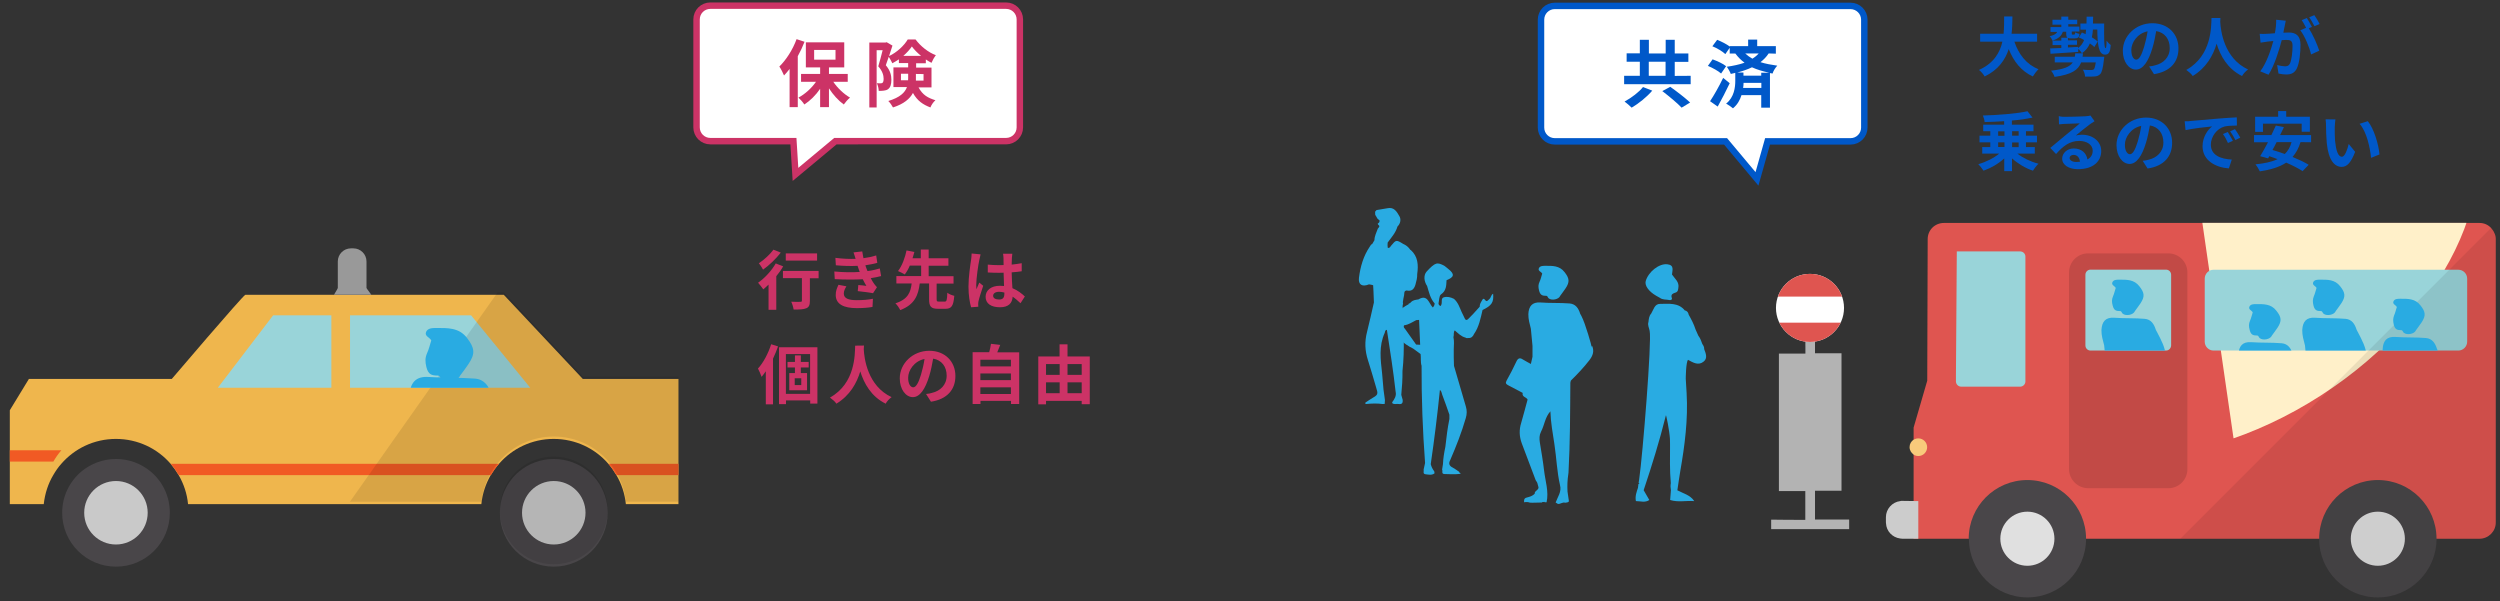 <?xml version="1.0" encoding="utf-8"?>
<!-- Generator: Adobe Illustrator 26.3.1, SVG Export Plug-In . SVG Version: 6.00 Build 0)  -->
<svg version="1.1" id="_イヤー_1" xmlns="http://www.w3.org/2000/svg" xmlns:xlink="http://www.w3.org/1999/xlink" x="0px"
	 y="0px" viewBox="0 0 2292 551" style="enable-background:new 0 0 2292 551;" xml:space="preserve">
<rect x="0" y="0" width="2292" height="551" fill="#333333" stroke="none"/>
<style type="text/css">
	.st0{fill:#0058C9;}
	.st1{fill:#CC3366;}
	.st2{fill:#EFB64D;}
	.st3{fill:#494649;}
	.st4{fill:#C9C9C9;}
	.st5{fill:#99D4D9;}
	.st6{fill:#F15A24;}
	.st7{opacity:0.1;}
	.st8{fill:#040000;}
	.st9{fill:#999999;}
	.st10{clip-path:url(#SVGID_00000021115289282042479210000005733608468183746718_);fill:#29ABE2;}
	.st11{clip-path:url(#SVGID_00000160901825672228903840000012994820656961753490_);fill:#29ABE2;}
	.st12{fill:#FFFFFF;stroke:#0058C9;stroke-width:5.908;stroke-miterlimit:10;}
	.st13{fill:#FFFFFF;stroke:#CC3366;stroke-width:5.908;stroke-miterlimit:10;}
	.st14{fill:#B3B3B3;}
	.st15{clip-path:url(#SVGID_00000064319686503354942940000010419849517072237740_);fill:#FFFFFF;}
	.st16{clip-path:url(#SVGID_00000064346822370483256990000018265193701125486748_);fill:#DF5550;}
	.st17{clip-path:url(#SVGID_00000175280794874992681070000009903746760658595243_);fill:#DF5550;}
	.st18{fill:#29ABE2;}
	.st19{clip-path:url(#SVGID_00000160154414307451096740000008512062078928464563_);}
	.st20{fill:#DF5550;}
	.st21{fill:#E0E0E0;}
	.st22{fill:#CCCCCC;}
	.st23{fill:#F8CA7B;}
	.st24{clip-path:url(#SVGID_00000134239642019767633350000006805108062461633954_);}
	.st25{clip-path:url(#SVGID_00000091705261712146878330000005586919783533987001_);fill:#FFF0C9;}
	.st26{clip-path:url(#SVGID_00000009574019014808049980000002995654784503139988_);fill:#99D4D9;}
	
		.st27{opacity:0.13;clip-path:url(#SVGID_00000134230799505315025760000015727359957636354196_);fill:#040000;enable-background:new    ;}
	.st28{clip-path:url(#SVGID_00000078737431477678766340000014853187636393969321_);fill:#99D4D9;}
	.st29{clip-path:url(#SVGID_00000168074601646149348510000009861099838287189906_);fill:#99D4D9;}
	
		.st30{opacity:8.000000e-02;clip-path:url(#SVGID_00000063604557721740796820000001233557990908513207_);fill:#050101;enable-background:new    ;}
	.st31{clip-path:url(#SVGID_00000042734856734855053180000015462344378542224522_);}
	.st32{clip-path:url(#SVGID_00000008120136361904721340000009827853342975781517_);fill:#29ABE2;}
	.st33{clip-path:url(#SVGID_00000115475943343799825310000010461028839322855097_);fill:#29ABE2;}
	.st34{clip-path:url(#SVGID_00000139276547826817091030000012380115015525832861_);fill:#29ABE2;}
	.st35{clip-path:url(#SVGID_00000006669920488141191330000010162705104561113780_);fill:#29ABE2;}
	.st36{clip-path:url(#SVGID_00000126299580381066718830000013795531999415420586_);fill:#29ABE2;}
	.st37{clip-path:url(#SVGID_00000052082723416018432580000000576135574473924489_);fill:#29ABE2;}
	.st38{clip-path:url(#SVGID_00000129907834356815390580000016497795278475244987_);}
	.st39{clip-path:url(#SVGID_00000013871933938640459670000011586215109115408809_);fill:#29ABE2;}
	.st40{clip-path:url(#SVGID_00000077290996889915782830000012443870186224758934_);fill:#29ABE2;}
</style>
<g>
	<path class="st0" d="M1846.8,38.2c3.9,11.6,11,20.8,22.1,25.3c-1.7,1.5-4,4.6-5.2,6.6c-10.7-5-17.5-13.6-22.1-25.1
		c-3.2,9.9-9.6,19.1-22.1,25.1c-1.1-2-3.2-4.5-5.2-6c13.5-6,19.2-15.8,21.5-25.9h-20.4v-7.3h21.5c0.5-5.6,0.5-10.9,0.5-15.8h7.6
		c-0.1,4.8-0.1,10.2-0.8,15.8h23.4v7.3H1846.8z"/>
	<path class="st0" d="M1929.1,21.5c-0.1,12.3-0.2,22.6,1.3,22.6c0.7,0.1,0.9-2.9,0.9-6.8c1.1,1.4,2.6,3.1,3.8,4
		c-0.4,6-1.5,8.8-5.2,8.8c-6.1,0-6.9-9.8-7.1-23h-4c-0.2,2.5-0.5,4.9-1,7.1c2.2,1.3,4.1,2.6,5.4,3.9l-3.1,5c-1-1-2.5-2.2-4.1-3.3
		c-1.5,3.7-3.8,6.6-7.3,9c-0.7-1.2-2.2-3.1-3.4-4v2.8c-9.2,0.7-18.6,1.2-25.4,1.7l-0.3-4.9c2.8-0.1,6.4-0.3,10.2-0.4v-2.7h-8v-4.1h8
		v-2.6h5.6c-0.9-0.8-1.1-2-1.1-3.9v-1.6h-3.1c-1.2,4-4.5,6.6-9.5,8.1c-0.4-1.1-1.7-3.2-2.6-4c3.4-0.7,5.9-1.9,6.9-3.9h-6.1v-4.5h9.9
		v-2.2h-8.1v-4.5h8.1v-2.9h6.4v2.9h8.2v4.1h-8.2v2.2h10.2v4.5h-7v1.6c0,1.1,0.1,1.2,0.7,1.2h1.4c0.7,0,0.9-0.3,1-2
		c1,0.5,2.8,1.2,4,1.4c-0.3,3.2-1.6,4.1-4.4,4.1h-3.1c-1.3,0-2.4-0.1-3.1-0.4V37h8.3v4.1h-8.3v2.4l9.2-0.5v1.1
		c2.7-2,4.5-4.5,5.6-7.4c-1.6-1-3.3-1.7-4.8-2.4l2.8-4.5c1.1,0.4,2.2,1,3.4,1.5c0.2-1.3,0.3-2.7,0.4-4.1h-5.2v-5.6h5.6
		c0.1-2,0.1-4,0.1-6.3h6c-0.1,2.2-0.1,4.4-0.2,6.3h10.1L1929.1,21.5L1929.1,21.5z M1929.2,51.9c0,0-0.1,1.7-0.3,2.6
		c-0.9,8.1-1.9,12-3.6,13.6c-1.5,1.4-3.1,1.9-5.2,2c-1.9,0.2-5,0.2-8.5,0.1c-0.1-2-0.9-4.6-2-6.3c3.1,0.3,6.1,0.3,7.4,0.3
		c1.1,0,1.7-0.1,2.4-0.5c0.9-0.7,1.4-2.6,2-6.5H1908c-2.6,7-8.7,11.1-24.4,13.3c-0.4-1.7-2-4.3-3.2-5.7c12.1-1.3,17.3-3.7,19.9-7.6
		h-16.5v-5.2h18.4c0.2-1,0.3-2,0.4-3.1h7.1c-0.1,1.1-0.2,2.1-0.4,3.1H1929.2z"/>
	<path class="st0" d="M1974.8,68l-4.5-7.1c2.3-0.2,3.9-0.5,5.4-1c7.5-1.7,13.5-7.2,13.5-15.8c0-8.2-4.5-14.3-12.4-15.6
		c-0.9,5-1.9,10.5-3.6,16c-3.6,11.9-8.6,19.3-15,19.3c-6.5,0-12-7.2-12-17.2c0-13.6,11.8-25.3,27.1-25.3c14.6,0,23.9,10.1,23.9,23
		C1997.3,56.9,1989.7,65.6,1974.8,68z M1958.5,54.7c2.5,0,4.8-3.7,7.2-11.7c1.3-4.4,2.5-9.4,3.2-14.3c-9.7,2-14.9,10.6-14.9,17.1
		C1954,51.9,1956.3,54.7,1958.5,54.7z"/>
	<path class="st0" d="M2035.7,16.4c-0.1,1-0.1,2.2-0.2,3.4c0.4,8.2,3.4,33.6,25.5,43.9c-2.2,1.6-4.4,4-5.5,6
		c-13.4-6.6-19.9-18.7-23.3-29.6c-3.2,10.7-9.4,22-21.9,29.6c-1.2-1.9-3.6-3.9-5.9-5.6c23.5-13.1,22.8-39.9,23.1-47.6h8.2V16.4z"/>
	<path class="st0" d="M2094.6,23.9c-0.3,1.7-0.9,3.9-1.2,6.1c2-0.1,3.7-0.2,5-0.2c6.2,0,10.7,2.7,10.7,11.3c0,7-0.9,16.6-3.4,21.7
		c-2,4.1-5.2,5.5-9.7,5.5c-2.3,0-5.1-0.4-7.1-0.9l-1.2-7.8c2.3,0.7,5.7,1.2,7.2,1.2c2,0,3.5-0.5,4.5-2.5c1.6-3.4,2.4-10.5,2.4-16.4
		c0-4.7-2.1-5.3-5.8-5.3c-1,0-2.4,0.1-4.1,0.2c-2.3,8.9-6.6,23-12.1,31.7l-7.6-3.1c5.8-7.7,9.8-19.7,12-27.8c-2.2,0.2-4,0.4-5.1,0.5
		c-1.7,0.3-4.8,0.8-6.6,1l-0.8-8.1c2.2,0.2,4.1,0.1,6.3,0c1.9-0.1,4.6-0.2,7.6-0.5c0.9-4.5,1.3-8.7,1.2-12.4l8.8,0.9
		C2095.2,20.5,2094.9,22.3,2094.6,23.9z M2119.6,24.7l-2.9,1.2c3.6,5.5,8,15.4,9.6,20.6l-7.5,3.4c-1.5-6.5-5.8-17-9.9-22.1l5.3-2.3
		c-1.2-2.3-2.6-5.1-4-7l4.7-2C2116.4,18.8,2118.4,22.5,2119.6,24.7z M2126.6,22l-4.7,2c-1.2-2.4-3.2-5.9-4.8-8.2l4.7-1.9
		C2123.5,16.2,2125.6,19.9,2126.6,22z"/>
	<path class="st0" d="M1849.5,140.8c5,4,12.3,7.5,19.4,9.3c-1.7,1.5-4,4.5-5.1,6.4c-6.9-2.3-13.7-6.4-19.2-11.3v11.7h-7.1v-11.7
		c-5.3,4.9-12.2,8.9-19,11.3c-1.1-1.7-3.3-4.5-4.8-6c7-1.9,14.3-5.6,19.2-9.7h-15.6v-6h7.4v-4.3h-9.9v-6.1h9.9v-4.1h-6.5v-6h19.2
		v-3.2c-6.1,0.4-12.2,0.7-17.9,0.8c-0.1-1.7-0.9-4.5-1.6-6c14.4-0.4,30.8-1.7,40.9-3.9l4.6,5.8c-5.6,1.2-12.1,2.2-18.9,2.7v3.8h19.8
		v6h-6.9v4.1h10.1v6.1h-10.1v4.3h8.1v6H1849.5z M1831.9,124.5h5.8v-4.1h-5.8V124.5z M1831.9,134.8h5.8v-4.3h-5.8V134.8z
		 M1844.7,120.3v4.1h6v-4.1H1844.7z M1850.7,130.6h-6v4.3h6V130.6z"/>
	<path class="st0" d="M1892.8,107.1c3.2,0,15.8-0.2,19.2-0.5c2.4-0.2,3.8-0.4,4.5-0.7l3.8,5.2c-1.3,0.9-2.7,1.7-4.1,2.7
		c-3.2,2.3-9.4,7.4-13.1,10.4c2-0.4,3.7-0.7,5.6-0.7c10,0,17.7,6.2,17.7,14.9c0,9.4-7.1,16.7-21.4,16.7c-8.2,0-14.4-3.8-14.4-9.7
		c0-4.8,4.4-9.3,10.6-9.3c7.3,0,11.8,4.5,12.5,10.1c3.3-1.7,4.9-4.5,4.9-8.1c0-5.3-5.3-8.9-12.3-8.9c-9,0-14.9,4.8-21.3,12l-5.3-5.6
		c4.1-3.4,11.3-9.4,14.8-12.3c3.3-2.7,9.5-7.6,12.3-10.2c-3.1,0.1-11.1,0.4-14.3,0.5c-1.6,0.1-3.5,0.3-4.8,0.4l-0.2-7.6
		C1889.1,107,1891.2,107.1,1892.8,107.1z M1903.5,148.5c1.2,0,2.4-0.1,3.4-0.2c-0.3-3.8-2.5-6.3-5.8-6.3c-2.3,0-3.7,1.3-3.7,2.8
		C1897.5,147,1899.9,148.5,1903.5,148.5z"/>
	<path class="st0" d="M1968.9,154.5l-4.5-7.1c2.3-0.2,3.9-0.5,5.5-1c7.5-1.7,13.5-7.2,13.5-15.8c0-8.2-4.5-14.3-12.4-15.6
		c-0.9,5-1.9,10.5-3.6,16c-3.6,11.9-8.6,19.3-15,19.3c-6.5,0-12-7.2-12-17.2c0-13.6,11.8-25.3,27.1-25.3c14.6,0,23.9,10.1,23.9,23
		C1991.5,143.5,1983.8,152.3,1968.9,154.5z M1952.7,141.4c2.5,0,4.8-3.7,7.2-11.7c1.3-4.4,2.5-9.4,3.2-14.3c-9.7,2-15,10.7-15,17.1
		C1948,138.4,1950.4,141.4,1952.7,141.4z"/>
	<path class="st0" d="M2008.5,110.9c5-0.4,14.7-1.3,25.5-2.2c6.1-0.5,12.5-0.9,16.7-1.1l0.1,7.5c-3.2,0.1-8.3,0.1-11.4,0.9
		c-7.2,1.9-12.5,9.5-12.5,16.6c0,9.7,9,13.2,19.2,13.7l-2.7,8.1c-12.4-0.9-24.1-7.4-24.1-20.3c0-8.5,4.8-15.3,8.8-18.2
		c-5.6,0.5-17.7,1.9-24.4,3.4l-0.8-8.1C2005.1,111.3,2007.4,111.2,2008.5,110.9z M2047.1,129.1l-4.5,2c-1.5-3.3-2.7-5.6-4.6-8.2
		l4.4-1.9C2043.8,123.3,2046,126.9,2047.1,129.1z M2053.9,126.2l-4.5,2.2c-1.6-3.2-2.9-5.3-4.8-8l4.4-2
		C2050.4,120.4,2052.7,123.9,2053.9,126.2z"/>
	<path class="st0" d="M2109.1,130.3c-1.7,5.6-4.1,10-7.3,13.6c5.8,2.4,11,4.8,14.8,7.2l-5.6,5.8c-3.6-2.4-9-5.2-15-7.8
		c-6.2,4.1-14.3,6.5-24.2,8c-0.7-1.6-2.6-4.8-4-6.4c8.3-0.9,15-2.3,20.3-4.8c-2.6-1-5.1-1.9-7.6-2.7l-1.1,2l-7.3-2
		c2.2-3.4,4.6-8,7.2-12.8h-12.8v-6.6h15.9c1.5-3.1,2.9-6,4.1-8.7l7.4,1.5c-1.1,2.3-2.3,4.7-3.5,7.2h28.4v6.6L2109.1,130.3
		L2109.1,130.3z M2074.7,120.9h-7.2V107h21.1v-5.2h7.4v5.2h21.7v13.8h-7.5v-7.4h-35.5V120.9z M2087.2,130.3
		c-1.2,2.5-2.5,4.9-3.8,7.2c3.6,1,7.4,2.3,11.3,3.7c2.9-2.8,5-6.4,6.2-10.9H2087.2z"/>
	<path class="st0" d="M2140.5,116.8c-0.1,3.8,0,8.3,0.3,12.5c0.9,8.5,2.6,14.4,6.3,14.4c2.7,0,5.1-6.9,6.2-11.7l5.9,7.2
		c-3.9,10.2-7.6,13.8-12.3,13.8c-6.5,0-12.1-5.9-13.7-21.7c-0.5-5.4-0.7-12.3-0.7-15.9c0-1.6-0.1-4.1-0.4-6l9,0.1
		C2140.8,111.7,2140.5,115.1,2140.5,116.8z M2181.5,141.6l-7.7,3.1c-1-9.5-4-23.9-10.5-31.2l7.5-2.4
		C2176.3,117.7,2180.8,132.5,2181.5,141.6z"/>
</g>
<g>
	<path class="st1" d="M718,244.2c-1.7,3.1-3.9,6.1-6.3,9V284h-7.1v-23.1c-1.6,1.6-3.3,3.1-4.8,4.4c-1-1.4-3.4-4.6-4.8-6.1
		c6-4.1,12.4-11,16.2-17.7L718,244.2z M715.8,231.6c-4.3,5.6-10.7,11.7-16.2,15.6c-0.9-1.5-2.6-4.4-3.9-5.8
		c4.9-3.2,10.5-8.5,13.4-12.5L715.8,231.6z M750.6,255.1h-8.1v20.7c0,3.8-0.8,5.8-3.3,6.8c-2.5,1.1-6.2,1.2-11.6,1.2
		c-0.3-2.1-1.2-5.1-2.2-7.2c3.4,0.2,7.3,0.2,8.3,0.1c1.1,0,1.5-0.2,1.5-1.1V255h-17.4v-6.6h32.7V255.1z M749.1,238.9h-28.7v-6.6
		h28.7V238.9z"/>
	<path class="st1" d="M788.2,249.3c-0.3-0.8-0.5-1.4-0.8-2.1c-0.4-1.3-0.9-2.5-1.2-3.5c-5.6,0.3-12.4,0.2-19.9-0.5l-0.4-6.8
		c7.1,0.9,13.1,1.1,18.5,0.9c-0.5-1.9-1.2-3.8-1.9-5.9l8-0.9c0.3,2.2,0.7,4.1,1.1,6.2c4-0.5,7.8-1.3,11.7-2.5l1,6.8
		c-3.3,0.9-7,1.6-10.9,2.2c0.3,1,0.5,1.9,0.9,2.7c0.3,0.9,0.7,1.7,1,2.6c4.8-0.5,8.4-1.6,11.3-2.4l1.2,7c-2.7,0.8-5.9,1.3-9.5,1.9
		c1,1.9,2,3.7,3.1,5.2c0.8,1.1,1.6,2,2.6,3.1l-3.6,5.5c-3.3-0.7-9.7-1.4-14-1.9l0.5-5.6c2.5,0.2,5.7,0.5,7.4,0.8
		c-1.2-2.1-2.4-4.1-3.3-6.1c-7.3,0.4-16.8,0.4-25.7-0.1l-0.4-7C773.6,249.7,781.5,249.8,788.2,249.3z M773.6,269.1
		c0,4.4,4.1,6.1,11.9,6.1c5.6,0,10.7-0.4,14.8-1.3l-0.4,7.5c-4.1,0.8-9.5,1.1-14.4,1.1c-11.8,0-19.2-3.5-19.3-11.9
		c-0.1-3.8,1.2-6.6,2.5-9.5l7.3,1.4C774.8,264.5,773.6,266.6,773.6,269.1z"/>
	<path class="st1" d="M866.1,276.5c1.7,0,2.2-1.1,2.4-8.1c1.4,1.2,4.5,2.4,6.4,2.8c-0.8,9.4-2.6,11.9-8.1,11.9H860
		c-6.6,0-8.2-2.2-8.2-8.8v-14.4h-8.6c-1.3,10.5-4.4,19.3-17.9,24.4c-0.9-1.9-2.7-4.7-4.4-6.2c11.8-3.8,14-10.5,14.9-18.2h-14v-6.8
		h22.7v-9.6h-10.4c-1.3,3.1-2.9,5.9-4.6,8.1c-1.6-1-4.6-2.4-6.2-3.1c3.8-4.8,6.6-12.9,7.8-18.9l7.2,1.4c-0.5,1.9-1.1,3.7-1.7,5.8
		h7.6v-8h7.2v8h18.1v6.8h-18.1v9.6h22.8v6.8h-15.5v14.2c0,2,0.3,2.3,2.2,2.3H866.1z"/>
	<path class="st1" d="M897.8,238.5c-0.9,3.9-2.8,17-2.8,22.9c0,1.2,0.1,2.6,0.2,3.8c0.8-2.1,1.7-4,2.6-6.1l3.6,2.9
		c-1.6,4.8-3.6,10.9-4.3,14.1c-0.2,0.9-0.3,2.2-0.3,2.7c0,0.5,0.1,1.6,0.1,2.4l-6.6,0.5c-1.2-4.1-2.4-10.9-2.4-18.9
		c0-8.9,1.7-20.1,2.4-24.6c0.2-1.6,0.5-3.9,0.5-5.8l8.2,0.8C898.8,234.4,898.1,237.5,897.8,238.5z M927.7,236.5
		c-0.1,1.3-0.1,3.5-0.2,6.1c3.3-0.3,6.3-0.8,9.2-1.3v7.4c-2.8,0.4-5.9,0.8-9.2,1c0.1,5.8,0.4,10.5,0.7,14.5c4.9,2,8.6,5,11.4,7.6
		l-4,6.2c-2.5-2.3-4.8-4.4-7.2-6c-0.3,5.7-3.6,9.7-11.6,9.7c-8.2,0-13.2-3.4-13.2-9.6c0-6,5.1-10.1,13.1-10.1c1.3,0,2.6,0.1,3.8,0.2
		c-0.1-3.7-0.3-8-0.4-12.2c-1.4,0.1-2.8,0.1-4.1,0.1c-3.5,0-6.9-0.1-10.4-0.3v-7.2c3.4,0.3,6.8,0.5,10.4,0.5c1.3,0,2.7,0,4.1-0.1
		c0-2.9-0.1-5.3-0.1-6.5c0-0.9-0.2-2.7-0.4-3.9h8.5C927.9,233.7,927.8,235.2,927.7,236.5z M916,274.6c3.6,0,4.8-1.9,4.8-5.3
		c0-0.3,0-0.7,0-1.1c-1.5-0.4-3.2-0.7-4.7-0.7c-3.4,0-5.6,1.4-5.6,3.7C910.5,273.5,912.9,274.6,916,274.6z"/>
	<path class="st1" d="M713.3,317.6c-1.3,3.7-2.8,7.5-4.6,11.2v41.9h-6.6v-30.3c-1.3,1.9-2.6,3.6-3.9,5.1c-0.5-1.7-2.3-5.9-3.3-7.6
		c4.9-5.3,9.4-13.8,12.1-22.3L713.3,317.6z M749.4,318.4V370h-6.6v-2.9h-22.2v3.4h-6.4v-52.1h35.3V318.4z M742.7,361.1v-36.5h-22.2
		v36.5H742.7z M734.2,336.9v5.1h5.7v15.8h-16.3V342h5.2v-5.1H722v-5.1h6.8v-6h5.4v6h7.2v5.1H734.2z M734.6,346.8h-6v6.2h6V346.8z"/>
	<path class="st1" d="M792.1,316.8c-0.1,1-0.1,2.2-0.2,3.4c0.4,8.2,3.4,33.6,25.5,43.9c-2.2,1.6-4.4,4-5.4,6
		c-13.4-6.6-19.9-18.7-23.3-29.6c-3.2,10.7-9.4,22-21.9,29.6c-1.2-1.9-3.6-3.9-5.9-5.6c23.5-13.1,22.8-39.9,23.1-47.6L792.1,316.8
		L792.1,316.8z"/>
	<path class="st1" d="M853.5,368.3l-4.5-7.1c2.3-0.2,3.9-0.5,5.4-1c7.5-1.7,13.5-7.2,13.5-15.8c0-8.2-4.5-14.3-12.4-15.6
		c-0.9,5-1.9,10.5-3.6,16c-3.6,11.9-8.6,19.3-15,19.3c-6.5,0-12-7.2-12-17.2c0-13.6,11.8-25.3,27.1-25.3c14.6,0,23.9,10.1,23.9,23
		C876,357.1,868.4,366,853.5,368.3z M837.2,355.1c2.5,0,4.8-3.7,7.2-11.7c1.3-4.4,2.5-9.4,3.2-14.3c-9.7,2-15,10.7-15,17.1
		C832.5,352.1,834.9,355.1,837.2,355.1z"/>
	<path class="st1" d="M934.4,323v47.4h-7.5v-2.9h-28v2.9h-7.2v-47.5h15.2c0.7-2.5,1.3-5.3,1.6-7.7l8.5,1c-0.9,2.4-1.9,4.7-2.7,6.8
		L934.4,323L934.4,323z M898.8,329.8v6.1h28v-6.1H898.8z M898.8,342.4v6.1h28v-6.1H898.8z M926.8,361.2v-6.1h-28v6.1H926.8z"/>
	<path class="st1" d="M999.1,326.7v43.9h-7.4v-3.1H959v3.2h-7.1v-43.9h19.5v-11.1h7.3v11.1h20.4L999.1,326.7L999.1,326.7z
		 M959,333.8v9.9h12.5v-9.9H959z M959,360.5h12.5v-10H959V360.5z M978.7,333.8v9.9h13v-9.9H978.7z M991.7,360.5v-10h-13v10H991.7z"
		/>
</g>
<g>
	<g>
		<g>
			<path class="st2" d="M622,347.4v114.8h-48.2c-1-9.6-4-18.7-8.7-26.6c-2.2-3.7-4.6-7.2-7.4-10.4c-12.1-14-30-22.8-50.1-22.8
				c-19.9,0-37.9,8.8-50.1,22.8c-2.9,3.2-5.4,6.8-7.6,10.4c-4.6,7.9-7.6,16.9-8.6,26.6H172.4c-0.9-9.6-4-18.7-8.6-26.6
				c-2.2-3.7-4.7-7.2-7.4-10.4c-12.1-14-30.1-22.8-50.1-22.8s-37.9,8.8-50.1,22.8c-2.9,3.2-5.3,6.8-7.4,10.4
				c-4.7,7.9-7.6,16.9-8.7,26.6H9v-86.1l17.5-28.7h131c0,0,64.9-76.2,67.4-77.1h237l72.4,77.1H622z"/>
			<g>
				<path class="st3" d="M155.7,470.1c0,27.4-22.1,49.4-49.3,49.4C79,519.5,57,497.4,57,470.1c0-15.2,6.9-28.8,17.7-37.9
					c8.6-7.1,19.7-11.4,31.7-11.4s23,4.3,31.6,11.4C148.9,441.2,155.7,454.8,155.7,470.1z"/>
				<circle class="st4" cx="106.3" cy="470.1" r="29.1"/>
			</g>
			<g>
				<path class="st3" d="M557.1,470.1c0,27.4-22.1,49.4-49.4,49.4c-27.4,0-49.4-22.1-49.4-49.4c0-15.2,6.9-28.8,17.7-37.9
					c8.6-7.1,19.7-11.4,31.7-11.4s23.1,4.3,31.7,11.4C550.2,441.2,557.1,454.8,557.1,470.1z"/>
				<circle class="st4" cx="507.7" cy="470.1" r="29.1"/>
			</g>
			<polygon class="st5" points="303.8,289.1 303.8,355.5 199.7,355.5 250.4,289.1 			"/>
			<polygon class="st5" points="320.9,289.1 320.9,355.5 486.1,355.5 431.9,289.1 			"/>
			<path class="st6" d="M56.3,412.8c-2.9,3.2-5.3,6.8-7.4,10.4H9v-10.4H56.3z"/>
			<path class="st6" d="M457.5,425.2c-2.9,3.2-5.3,6.8-7.4,10.4H163.9c-2.2-3.7-4.6-7.2-7.4-10.4H457.5L457.5,425.2z"/>
			<path class="st6" d="M622,425.2v10.4h-56.8c-2.2-3.7-4.6-7.2-7.4-10.4H622L622,425.2z"/>
		</g>
		<g class="st7">
			<path class="st8" d="M539.4,430c-8.6-7.1-19.7-11.4-31.7-11.4s-23.1,4.3-31.7,11.4c-10.9,9-17.7,22.7-17.7,37.9
				c0,27.4,22.1,49.4,49.4,49.4c27.4,0,49.4-22.1,49.4-49.4C557.1,452.6,550.2,439,539.4,430z"/>
			<path class="st8" d="M622,345.2h-87.6L462,268.1h-5.8L320.8,460h120.7c1-9.6,4-18.7,8.6-26.6l0,0c2.1-3.5,4.3-6.8,7-9.8
				c0.1-0.2,0.3-0.3,0.5-0.6c12.1-14,30.1-22.8,50.1-22.8c20,0,37.9,8.8,50.1,22.8c0.1,0.1,0.2,0.3,0.3,0.5c2.5,3,4.8,6.1,6.8,9.5
				c0.1,0.1,0.1,0.2,0.2,0.3c4.7,7.9,7.7,16.9,8.7,26.6H622v-26.6l0,0v-10.4l0,0V345.2L622,345.2z"/>
		</g>
	</g>
	<path class="st9" d="M336.1,268.1h-26.4v-28.4c0-6.6,5.4-12,12-12h2.3c6.6,0,12,5.4,12,12v28.4H336.1z"/>
	<polygon class="st9" points="336.1,264.3 309.7,264.3 306.2,270.2 340.4,270.2 	"/>
	<g>
		<g>
			<g>
				<g>
					<defs>
						<polygon id="SVGID_1_" points="320.9,289.1 320.9,355.5 486.1,355.5 431.9,289.1 						"/>
					</defs>
					<clipPath id="SVGID_00000007410247335476354220000007178445947548144040_">
						<use xlink:href="#SVGID_1_"  style="overflow:visible;"/>
					</clipPath>
					<path style="clip-path:url(#SVGID_00000007410247335476354220000007178445947548144040_);fill:#29ABE2;" d="M468.2,409.1
						c-0.2,0.3-0.6,0.7-0.8,1C467.6,409.7,467.9,409.4,468.2,409.1c-2.5-2.6,0.3-7.1-3.3-9.3c-0.7-12.6-6.6-23.5-12.2-34.3
						c-0.7-1.1-1.3-2.3-1.9-3.4c-2.4-7.8-6.6-14.3-15.3-15c-14.2-1.1-28.4-0.5-42.6-1.5c-11.8-0.8-16.9,5.4-17.5,17.1
						c-0.1,7.3,1.9,14.3,3.7,21.3c0.8,8.4,1.6,16.6,2.4,25c0,5.4,0,10.6,0,16c-0.8,3.5-1.6,7-2.4,10.5c-3.9-2.2-7.8-4.2-11.6-6.5
						c-4.6-2.9-7.2-2.1-9.5,3c-4.3,9.4-9.2,18.5-14.2,27.6c-2.1,3.7-0.9,5.3,2.2,6.9c7.1,3.7,14.1,7.3,21.2,11.1
						c-1.5,6,5.4,6,7.1,9.7c-3.1,11.3-6,22.8-9.4,34.1c-3.1,10.1-2.7,19.7,0.9,29.4c6.8,18,13.5,35.8,20.3,53.8
						c0.8,1.4,1.7,2.6,2.5,4c0.6,2.2,1.3,4.5,1.8,6.6c0.1,4.2-6,4.8-5.6,9.3c-3.2,3.1-7.3,4.5-11.3,5.3c-4.7,0.9-4.3,3.8-4.2,7
						c2.9-0.5,5.6-0.7,8.4,0.5c1.1,0.1,2.3,0.1,3.4,0.2c4.8-0.1,9.6-0.2,14.4-0.3l-0.1-0.5c1.3-0.1,2.6-0.3,3.9-0.5l0.1,0.5
						l-0.3,0.2c1,0,1.9,0,3-0.1c3.4-15.8-1.9-31-3.5-46.5c-1.5-13.7-3.9-27.5-6.2-41.1c-0.9-5.4-0.8-10.5,1.7-15.5
						c5.2-9.7,5.8-21.4,13.6-29.8c0.5,16.3,3.4,32.2,5.8,48.2c3,19.7,3.7,39.8,8.2,59.3c2.7,9.7-3.3,17.2-6.3,25.4
						c1,0.7,2.2,1.4,3.2,2.1c3.8,0.6,6.8-3,10.6-1.6c1.9-0.6,4.3,0.1,5.6-2.2c-0.7-4.7-1.4-9.5-1.9-14.2c-0.5-8.5-0.2-16.8,1-25.2
						c0.1-0.9,0.2-1.7,0.3-2.6c2.4-43.5,2.5-87,2.7-130.6c0-1.1,0.6-2.3,0.8-3.4c9.6-9.3,18.7-19.1,26.9-29.6
						C469.5,423.1,471.5,416.6,468.2,409.1z"/>
				</g>
			</g>
		</g>
		<g>
			<g>
				<g>
					<defs>
						<polygon id="SVGID_00000070116338353674988330000010999385490831108274_" points="320.9,289.1 320.9,355.5 486.1,355.5 
							431.9,289.1 						"/>
					</defs>
					<clipPath id="SVGID_00000124142184625873983900000007189624976086801819_">
						<use xlink:href="#SVGID_00000070116338353674988330000010999385490831108274_"  style="overflow:visible;"/>
					</clipPath>
					<path style="clip-path:url(#SVGID_00000124142184625873983900000007189624976086801819_);fill:#29ABE2;" d="M390.9,336.5
						c1.7,6.9,4.9,7.8,10.3,7.8c2.2,0,2.3,2.4,3.5,3.5c4.6,4,15.1,1.7,17.1-3.4c2.6-3.5,5.4-7.1,7.8-10.8c6.3-9.4,5.6-14.6-1.4-23.7
						c-7.4-9.7-17.9-9.2-28.2-9.2c-3.4,0-7.9,0-9.4,3.7c-1.5,3.8,3.4,4.9,4.8,7.7c-1.3,3.9-2.1,8-3.9,11.8
						C389.7,328.1,389.7,331.5,390.9,336.5z"/>
				</g>
			</g>
		</g>
	</g>
</g>
<path class="st12" d="M1696.5,5.4h-271.1c-7,0-12.6,5.7-12.6,12.6v99c0,7,5.7,12.6,12.6,12.6H1582l28.8,34.4l9.7-34.4h76.1
	c7,0,12.6-5.7,12.6-12.6V18C1709.2,11.1,1703.5,5.4,1696.5,5.4z"/>
<g>
	<path class="st0" d="M1550,69.5v7.7h-61v-7.7h14.4V56.6h-12.1v-7.7h12.1V36.5h8.3V49h15.4V36.5h8.3V49h12.5v7.7h-12.5v12.9
		L1550,69.5L1550,69.5z M1514.8,83.1c-5,5.8-12.4,11.8-18.9,15.6c-1.7-1.7-4.7-4.3-6.5-5.6c6.3-3.4,13.4-8.8,16.9-13.3L1514.8,83.1z
		 M1511.6,69.5h15.4V56.6h-15.4V69.5z M1531.3,79.6c5.7,4,14,10.4,18.2,14.4l-7.8,4.7c-3.7-4-11.7-10.6-17.7-15.2L1531.3,79.6z"/>
	<path class="st0" d="M1577.9,67.4c-2.5-2.3-7.8-5.2-12.1-7l4.3-6c4.1,1.5,9.7,4,12.4,6.3L1577.9,67.4z M1585.8,76.3
		c-3.4,7.1-7.3,14.8-11,21.4l-7-4.9c3.4-5.1,8.2-13.5,12-21.4L1585.8,76.3z M1621.5,49c-2,3.1-4.6,5.7-7.5,8
		c4.8,1.5,9.8,2.4,15.4,3.2c-1.7,1.9-3.6,4.7-4.3,7.2l-2.4-0.4v31.7h-8V87.2h-18.1c-1.4,4.5-3.7,8.7-7.8,12.1
		c-1.4-1.2-4.5-3.4-6.3-4.3c7.5-5.9,8.4-15.2,8.4-20.9v-7.3c-1.3,0.3-2.7,0.7-4.1,1c-0.7-1.9-2.5-5.1-3.7-6.6
		c5.8-0.8,11.4-2,16.3-3.7c-3.1-2.3-5.8-4.9-8.4-8.4h-5.2v-5.3l-4,5.8c-2.4-2.3-7.6-5.5-11.9-7.2l4.4-5.9c3.8,1.5,8.7,4,11.6,6.2
		v-0.4h16.8v-6h8.3v6h17.1v6.9L1621.5,49L1621.5,49z M1621.7,66.6c-5.4-1.2-10.7-2.7-15.5-4.9c-4.1,2-8.7,3.5-13.5,4.8h5.7v2.9h16.3
		v-2.7h7V66.6z M1614.8,80.6V76h-16.3c-0.1,1.4-0.1,3.1-0.4,4.6H1614.8z M1600,49c2.2,2,4.4,3.6,6.6,4.8c2.3-1.4,4.3-3.1,5.8-4.8
		H1600z"/>
</g>
<path class="st13" d="M651.2,5.2h271.2c7,0,12.6,5.7,12.6,12.6v99c0,7-5.7,12.6-12.6,12.6H765.9l-36.6,30.5l-1.9-30.5h-76.2
	c-7,0-12.6-5.7-12.6-12.6v-99C638.6,10.8,644.3,5.2,651.2,5.2z"/>
<g>
	<path class="st1" d="M737.6,38.3c-1.7,4.4-3.8,8.9-6.2,13.2v46.7h-7.5v-35c-1.6,2.2-3.4,4.1-5.1,6c-0.8-2-2.9-6.2-4.3-8.2
		c6.2-6,12.3-15.5,15.8-25.1L737.6,38.3z M763.9,74.9c3.9,5.8,9.7,11.3,15.4,14.6c-1.9,1.5-4.4,4.4-5.7,6.3
		c-4.9-3.5-9.8-8.9-13.6-14.8v17.2h-8.1V81.4c-4,5.9-9.2,11-14.5,14.4c-1.2-2-3.7-4.8-5.4-6.3c6-3.2,12-8.6,16.1-14.5h-13.7v-7.2
		h17.5v-6h-13.1v-23H774v23h-14v6h17.2v7.2H763.9z M746.4,54.7H766v-8.9h-19.6V54.7z"/>
	<path class="st1" d="M842,79.9c3.9,7.4,8.9,9.9,15.6,12c-1.9,1.6-3.7,4.3-4.6,6.6c-6.6-2.5-12-6-16-13.3
		c-2.8,5.3-8.3,10.1-18.3,13.3c-0.8-1.6-2.9-4.6-4.3-5.9c10.8-3.3,15.3-7.8,17.1-12.8h-12.4V61.8h13.5v-4h-8.5v-3.4
		c-2,1.3-3.9,2.5-6,3.6c-0.8-1.7-2.1-4.1-3.3-5.9c-1,2.7-1.9,5.5-2.7,7.7c4.3,5.1,5.1,9.5,5.1,13.4c0,4.3-0.9,7-3.1,8.6
		c-1.1,0.8-2.4,1.1-3.9,1.3c-1.3,0.2-2.8,0.2-4.6,0.2c0-2-0.7-5-1.7-7c1.3,0.1,2.3,0.1,3.1,0.1c0.8,0,1.5-0.1,2-0.4
		c0.8-0.7,1.1-1.9,1.1-3.8c0-3.1-1-7-4.9-11.4c1.4-4.3,2.8-10.2,4-14.8h-5.5v52.5H797V39h14.8l1.1-0.3l5.3,3.1
		c-0.9,2.9-2,6.3-3.1,9.6c7.1-3.3,13.8-9.6,17.1-15.2h7.2C844,42.4,851,48,858,50.6c-1.5,1.9-3.1,4.8-4,7c-1.6-0.8-3.5-1.9-5.2-3.1
		V58h-8.9v4H854v18.1h-12V79.9z M832.5,73.8c0.1-0.7,0.1-1.2,0.1-1.9v-4.3H826v6h6.5V73.8z M844.4,51.2c-3.3-2.7-6.3-5.7-8.4-8.6
		c-1.9,2.8-4.6,5.8-7.8,8.6H844.4z M839.7,67.8v4.5c0,0.5,0,1.1,0,1.6h7v-6L839.7,67.8L839.7,67.8z"/>
</g>
<path class="st14" d="M1655.1,476.6c0-8.9,0-17.5,0-26.4c-8.1,0-16,0-24.2,0c0-42.1,0-83.9,0-126c8,0,15.9,0,24.3,0
	c0-2.1,0-3.9,0-5.8c0-2.1-0.1-4,0-6.1c0.1-1.3-0.3-1.7-1.7-2.1c-11.6-2.9-19-10.1-21.6-21.8c-3.7-16.2,7.5-31.9,24.1-34.1
	c16.2-2.2,31,10.1,31.9,26.6c0.8,13.7-8.4,26.8-23.9,29.6c0,4.4,0,8.8,0,13.4c8.1,0,16.1,0,24.3,0c0,42.1,0,83.9,0,126
	c-8.1,0-16.1,0-24.3,0c0,8.9,0,17.5,0,26.4c14.4,0,16.8,0,31.3,0c0,3.1,0,5.9,0,8.8c-31.7,0-39.8,0-71.5,0c0-2.8,0-5.7,0-8.7
	C1638.1,476.6,1640.6,476.6,1655.1,476.6z"/>
<g>
	<g>
		<g>
			<g>
				<defs>
					<circle id="SVGID_00000075848826729683047070000009065609359288892092_" cx="1659.4" cy="282.3" r="31.2"/>
				</defs>
				<clipPath id="SVGID_00000078731575189054023480000012823891218560473491_">
					<use xlink:href="#SVGID_00000075848826729683047070000009065609359288892092_"  style="overflow:visible;"/>
				</clipPath>
				
					<circle style="clip-path:url(#SVGID_00000078731575189054023480000012823891218560473491_);fill:#FFFFFF;" cx="1659.4" cy="282.3" r="31.2"/>
			</g>
		</g>
	</g>
	<g>
		<g>
			<g>
				<defs>
					<circle id="SVGID_00000178917047442259753210000007983807641607366060_" cx="1659.4" cy="282.3" r="31.2"/>
				</defs>
				<clipPath id="SVGID_00000142896664621618433140000007529191948628437128_">
					<use xlink:href="#SVGID_00000178917047442259753210000007983807641607366060_"  style="overflow:visible;"/>
				</clipPath>
				
					<rect x="1619" y="224.5" style="clip-path:url(#SVGID_00000142896664621618433140000007529191948628437128_);fill:#DF5550;" width="90.1" height="47.4"/>
			</g>
		</g>
	</g>
	<g>
		<g>
			<g>
				<defs>
					<circle id="SVGID_00000152247447695395930280000013668729094846864812_" cx="1659.4" cy="282.3" r="31.2"/>
				</defs>
				<clipPath id="SVGID_00000138539244314284882640000006225689658686811069_">
					<use xlink:href="#SVGID_00000152247447695395930280000013668729094846864812_"  style="overflow:visible;"/>
				</clipPath>
				
					<rect x="1619" y="295.8" style="clip-path:url(#SVGID_00000138539244314284882640000006225689658686811069_);fill:#DF5550;" width="90.1" height="47.4"/>
			</g>
		</g>
	</g>
</g>
<path class="st18" d="M1293.3,229.1l-0.1,0.2c-0.3-0.4-0.7-0.9-1-1.3c-1.5-2-3.5-3.4-5.8-4.4c-6.3-3.9-6.5-3.8-10.9,1.5
	c-0.9,1-1.3,2.6-3.2,2.1l0,0c-0.1-0.8-0.2-1.5-0.2-2.3c0-0.9,0.1-1.6,0.1-2.5c3.4-4.7,7.4-9,9-14.7c2.9-2.9,3.5-6.8,1.6-9.8
	c-2.2-3.8-4.8-8.3-10.7-7c-3.4,0.5-6.8,1.2-10.1,1.7c-0.4,0.5-0.9,1-1.3,1.5c0,1,0.1,1.9,0.1,2.8c0.7,1.2,1.4,2.4,2.1,3.6
	c0.7,0.5,1.2,1.1,1.9,1.6c1-0.5,0.9-1.6,1.2-2.5c-0.3,0.9-0.2,2-1.2,2.5c0.1,1.3-0.4,2.3-1.7,2.8c0.1,0.3,0.2,0.8,0.3,1.1
	c2.2,1.3,0.8,2.4-0.2,3.6c-1.2,3.5-3.1,6.8-3.1,10.6c-0.7,1.1-1.3,2.3-2,3.4c-1,0.5-1.7,1.3-2.2,2.4c-5.9,8.6-8.7,18.4-10,28.6
	c-0.8,6.4,2.9,8.7,9.2,6.1l0,0c1.3,0.2,2.5,0.4,3.8,0.8c0.1,1.9,0.2,3.7,0.3,5.6c0.1,3.4,0.3,6.8,0.4,10.2c-2.1,9-4,18-6.3,27
	c-2.3,8.8-2,17.3,0.9,26.1c2.6,8,4.8,16,7.2,24c2.3,7.4,2.3,7.4-4.6,11.4c-1.7,1-3.4,2.3-5.1,3.4l0.1,0.4l-0.3,0.3
	c0.3,0.2,0.5,0.3,0.9,0.5c5-0.5,10-0.7,15.2,0c0.7,0,1.2-0.1,1.9-0.1c0.1-1.2,0.1-2.4,0.2-3.6c-0.4-3.2-0.9-6.3-1.3-9.5
	c0,0-0.1,0-0.2-0.1c0.1,0,0.1,0,0.2,0.1c-0.4-5-0.8-10-1.3-15c-1.4-12.5-3.1-25,2.4-37c0.4-1.1,0.2-2.6,2-2.8
	c2.9,18.9,5.9,37.7,8,56.7c0.9,3.8-1,6.8-3.1,9.6l0.1-0.1c0,0.3-0.1,0.5-0.2,0.9c1.9,1.7,4.1,0.5,6.1,0.9c3.1,0.5,3.8-1.2,3.6-3.7
	c-0.4-1.5-0.9-3.2-1.3-4.7c0.7-7.2,1.2-14.5,1.1-21.8c2.2-19.9,0.9-39.8,0.1-59.7c0.1-0.8,0.3-1.4,0.4-2.2c0-0.3-0.1-0.7-0.1-1
	l-0.1-0.1c0.3-2.2,0.7-4.5,1.2-6.6c0.3-1.6-0.4-3.9,2.3-4.3c4.7,1.1,6.9-1.3,8.1-5.4c0.9-3.2,1.7-6.3,1.6-9.6
	C1300.5,242.8,1300,235.1,1293.3,229.1z"/>
<path class="st18" d="M1518.3,271.1c1.1,0.7,2.3,1.2,3.4,1.9c2.7,2.1,6,1.4,8.9,2.1c1.1,0.2,2.6-0.3,2.2-1.7
	c-1.5-3.9,1.4-4.4,3.7-5.3c1.9-0.8,1.9-2.3,2.2-4c1.1-5.7-3.3-8.6-5.8-12.4c0.3-3.9,2.3-8.7-4.3-9.4c-7.5-0.9-17.4,6.9-19.8,15.4
	C1507.7,261.7,1511.4,267.1,1518.3,271.1z"/>
<path class="st18" d="M1562.4,320.1c0.1-1.9-0.7-3.3-1.7-4.7c-0.9-2.7-2-5.5-3.7-7.7c-0.9-1.9-1.6-3.7-2.5-5.6
	c-1.5-4.8-3.9-9.3-6.3-13.6c-0.3-1.5-1-2.9-2.5-3.6c-0.2-0.2-0.4-0.3-0.8-0.1h-0.1c-6-7.6-14.7-6.2-22.8-6.2c-5.1-0.1-6,5.3-8.2,8.9
	c-2,2.2-2.2,5-2.5,7.7c-1,2.9,0.7,5.5,1.1,8.2l0,0c2.1,8.6-6.4,114-9.6,136c-0.2,1.1-0.3,2.2-0.5,3.3c0.2,0.2,0.5,0.4,0.8,0.7
	c-0.3,0.1-0.7,0.2-1,0.3c-0.1,1.2-0.2,2.4-0.4,3.5c-1.3,3.9-2.8,7.8-1.9,12.2c4.1,0,8.4,1.7,12.3-1c-1.7-3.1-3.5-6-5.2-9
	c7.6-22.6,14.6-45.3,20.4-68.6c0.2-1.1,3.3,14.3,3.7,21.4c0,1.9,0,3.7,0.1,5.7c0,11.7-0.4,23.3,0.7,35c-0.4,2.2-0.3,4.4,0.1,6.6
	c-0.2,2.9-0.4,6-0.7,8.9c7.3,2.3,14.7,0.4,22.1,1c-3.7-5.6-10.1-7-15.5-9.9c0.9-5.9,1.7-11.8,2.7-17.7c4.1-23.5,7.2-47.2,5.8-71.2
	c0-1.2-0.8-13.4-0.8-13.4s0.1-15.3,2.1-17.3c4.6,2.5,9.6,5.6,14.4,1.5C1565.7,328.4,1563.9,324,1562.4,320.1z"/>
<path class="st18" d="M1368.9,269.3c-2,1-1.9,3.5-3.3,4.7c-1.1,0.9-2.5,3.2-3.8,1.3c-2-2.6-2.5-0.9-3.3,0.5c-1,1.6-2,3.4-1.9,5.4
	c-2,2.2-4,4.5-6,6.6l0,0c-1.6,1.6-3.3,3.3-4.8,4.9c-1.3,1-2.2,0.9-2.9-0.7c-0.9-2.1-2-4-2.9-6c-1.9-4.3-3.3-8.8-7-12
	c-2.9-1.5-6.3-2.4-9.4-1.4c-2.7,0.9-1.3,4.3-2.1,6.5c-0.9,2.6-1.5,1-2.4,0.2c-0.1-0.3-0.2-0.8-0.3-1.1c0.7-2.8,0.5-7,2.3-8.3
	c5-3.4,4.8-8.2,5.1-13c7-2.8,7.5-5.5,2.1-9.9c-1.3-1-2.5-2.2-3.8-3.1c-6.9-3.9-8.7-3.4-16.6,5.1c-2.8,3.2-2.6,8.6,0.5,13.3
	c1.7,5.6,2.8,11.3,6.9,15.9l0,0c-0.1,1.3-0.5,2.5-1.7,3.7c-3.7-3.7-4.7-12.5-13.2-7.4c-2.4,0.4-4.9,0.5-6.8,2.5
	c-0.3,0.3-0.8,0.7-1.1,1.1v-0.1c-0.7,0.1-1.2,0.2-1.1,1.1l-0.1-0.1c-6.9,3.6-12.4,8.8-17,15c-1.2,1.6-2.1,3.5-0.7,5.4
	c5.8,8.4,12.5,15.7,22,20.2l0,0c2.3,1.6,4.5,3.4,6.8,5c0.5,3.6-0.2,7.2,0.9,10.8c-0.1,29.8,1,59.4,3.2,89.1c-0.4,2-0.9,3.9-1.3,5.9
	c0.4,1.5-1.1,4,1.7,4.4c2.7,0.3,5.7,1.1,8.2-0.8c0.2-0.2-0.1-1.2-0.2-1.9c-1.5-2-2.6-4.1-3.2-6.6l0,0c3.3-22.6,6.1-45.2,8.4-68
	c1.5,1,1.5,2.7,2.1,4.3c2.3,6.1,4.5,12.2,6.6,18.4c0,1.3,0,2.6,0,3.9c-1.7,8.5-2.8,17.1-3.7,25.6c-1.1,5.2-2,10.5-2.2,15.8
	c-0.2,1.6-0.5,3.3-0.8,5c0.9,1.3-1,4,2.2,4.1c4.6,0.1,9.3,0.4,13.7-0.1c2.8-0.3-0.8-1.2-0.3-2c-2-1.3-3.9-2.8-6-3.9
	c-3.3-1.6-3.7-3.9-2.1-6.9c5.4-12.5,10.4-25.2,14.2-38.3c1.1-3.6,1.2-7.1,0.1-10.7c-3.7-12.4-7.2-24.9-10.9-37.3
	c-0.1-2.6-0.1-5.1-0.2-7.7l0,0c0-2.6,0-5.2,0-7.8c0.1-3.6,0.5-7.2-0.3-10.8c0.7-2-0.2-4.4,1.2-6.2c3.1,2.6,5.8,5.6,9.8,6.6
	c0.9,0.7,2,0.5,2.9,0.4c2.6,0.1,4-1.5,5-3.7c4.6-6.6,6-14.4,7.8-22C1367.7,280.1,1369.6,277.1,1368.9,269.3z M1298.3,315.9
	c-0.7,0.5-1.3,1.1-1.9,1.6C1297,316.9,1297.7,316.4,1298.3,315.9c-3.4-4.8-6.8-9.6-10.2-14.4c-0.8-1-2-1.9-0.7-3.3
	c4.1-0.5,7.4-2.9,11-4.7c0.9-0.1,1.7-0.1,2.6-0.2v-0.1l0,0c0.3,7.6,0.7,15.3,1,22.9C1300.8,316.1,1299.5,316,1298.3,315.9z"/>
<path class="st18" d="M1459.7,317.2c-0.1,0.2-0.3,0.4-0.5,0.7c0.2-0.2-5.7-21.3-9.3-28.1c-0.4-0.8-0.8-1.4-1.2-2.2
	c-1.5-4.9-4.1-8.9-9.7-9.4c-8.9-0.7-17.9-0.2-26.8-0.9c-7.4-0.5-10.7,3.4-11,10.7c-0.1,4.6,1.2,9,2.3,13.4c0.5,5.2,1,10.5,1.5,15.7
	c0,3.4,0,6.8,0,10c-0.5,2.2-1,4.4-1.5,6.6c-2.4-1.4-4.9-2.6-7.3-4.1c-2.8-1.9-4.5-1.3-6,1.9c-2.7,5.9-5.8,11.7-8.9,17.3
	c-1.3,2.3-0.7,3.3,1.4,4.4c4.5,2.3,8.9,4.6,13.3,7c-0.9,3.8,3.4,3.8,4.5,6.1c-2,7.2-3.8,14.4-5.9,21.5c-2,6.3-1.7,12.4,0.5,18.5
	c4.3,11.3,8.5,22.6,12.8,33.9c0.5,0.9,1.1,1.6,1.5,2.5c0.3,1.4,0.8,2.8,1.1,4.1c0.1,2.7-3.8,3.1-3.5,5.9c-2,2-4.6,2.8-7.1,3.4
	c-2.9,0.7-2.7,2.4-2.6,4.4c1.7-0.3,3.6-0.4,5.2,0.3c0.8,0,1.4,0.1,2.2,0.1c3.1-0.1,6-0.1,9-0.2l-0.1-0.3c0.9-0.1,1.6-0.2,2.5-0.3
	l0.1,0.3l-0.2,0.1c0.7,0,1.2,0,1.9,0c2.2-9.9-1.2-19.5-2.3-29.2c-1-8.6-2.5-17.2-3.9-25.8c-0.5-3.4-0.5-6.6,1.1-9.7
	c3.2-6.1,3.7-13.4,8.6-18.7c0.3,10.2,2.2,20.3,3.7,30.3c1.9,12.4,2.3,25.1,5.1,37.3c1.7,6.1-2.1,10.8-4,16c0.7,0.4,1.3,0.9,2.1,1.3
	c2.3,0.3,4.3-1.9,6.6-1.1c1.2-0.3,2.7,0,3.5-1.3c-0.4-2.9-0.9-6-1.3-8.9c-0.3-5.3-0.1-10.6,0.7-15.8c0.1-0.5,0.1-1.1,0.2-1.6
	c1.5-27.4,1.5-54.7,1.7-82.2c0-0.8,0.3-1.4,0.5-2.2c6-5.9,11.8-12,16.9-18.6C1460.4,326,1461.7,322,1459.7,317.2z"/>
<path class="st18" d="M1411,266.3c1.1,4.4,3.1,4.9,6.5,4.9c1.4,0,1.4,1.5,2.2,2.2c2.8,2.5,9.5,1.1,10.7-2.2c1.6-2.3,3.4-4.5,4.9-6.8
	c4-5.9,3.5-9.3-0.9-14.9c-4.7-6.1-11.2-5.8-17.7-5.8c-2.2,0-4.9,0-5.9,2.3c-1,2.4,2.2,3.1,3.1,4.8c-0.8,2.5-1.3,5.1-2.4,7.4
	C1410.2,261,1410.2,263.1,1411,266.3z"/>
<g>
	<g>
		<defs>
			<path id="SVGID_00000132794474112914735400000006130763671440271507_" d="M2287,213.7c-0.8-1.7-1.8-3.3-3-4.7
				c-2.7-2.9-6.5-4.7-10.7-4.7h-491c-8.3,0-15,6.6-15,14.9l-0.4,129.8l-12.5,43v11.1c-2.2,1.4-3.7,3.9-3.7,6.8
				c0,2.9,1.5,5.3,3.7,6.8v42.6l-10.5-0.1c-0.7,0-1.3,0-1.8,0.2c-7.4,0.9-13.1,7.3-13.1,14.8v4.7c0,0.3,0,0.7,0.1,0.9
				c0.3,7.2,5.9,13,13,13.9c0.3,0.1,0.7,0.1,1,0.1c0.3,0.1,0.7,0.1,0.9,0.1h10.5h4.5h46.1c0,29.7,24.1,53.8,53.8,53.8
				s53.8-24.1,53.8-53.8h213.5c0,29.7,24.1,53.8,53.8,53.8c29.7,0,53.8-24.1,53.8-53.8h39.4c8.1,0,14.9-6.6,14.9-14.9V219.2
				C2288.1,217.3,2287.7,215.3,2287,213.7z"/>
		</defs>
		<clipPath id="SVGID_00000165193250154585882600000017101407975793217441_">
			<use xlink:href="#SVGID_00000132794474112914735400000006130763671440271507_"  style="overflow:visible;"/>
		</clipPath>
		<g style="clip-path:url(#SVGID_00000165193250154585882600000017101407975793217441_);">
			<g>
				<g>
					<path class="st20" d="M2288.1,219.2V479c0,8.3-6.7,14.9-14.9,14.9h-518.9V392.1l12.5-43l0.4-129.8c0-8.3,6.7-14.9,15-14.9h491
						c4.2,0,8,1.7,10.7,4.7c1.2,1.4,2.3,2.9,3,4.7C2287.7,215.3,2288.1,217.3,2288.1,219.2z"/>
					<circle class="st3" cx="1858.7" cy="493.9" r="53.8"/>
					<circle class="st21" cx="1858.7" cy="493.9" r="24.8"/>
					<circle class="st3" cx="2180" cy="493.9" r="53.8"/>
					<circle class="st21" cx="2180" cy="493.9" r="24.8"/>
					<path class="st22" d="M1758.7,459.4v34.5h-15c-0.2,0-0.5,0-0.9-0.1c-0.3,0-0.7,0-1-0.1c-7.2-0.9-12.7-6.7-13-13.9
						c-0.1-0.2-0.1-0.5-0.1-0.9v-4.7c0-7.5,5.8-13.9,13.1-14.8c0.5-0.2,1.2-0.2,1.8-0.2L1758.7,459.4L1758.7,459.4z"/>
					<circle class="st23" cx="1758.7" cy="410" r="8.1"/>
				</g>
			</g>
		</g>
	</g>
	<g>
		<defs>
			<path id="SVGID_00000140010597462426792400000013125133167798526607_" d="M2287,213.7c-0.8-1.7-1.8-3.3-3-4.7
				c-2.7-2.9-6.5-4.7-10.7-4.7h-491c-8.3,0-15,6.6-15,14.9l-0.4,129.8l-12.5,43v11.1c-2.2,1.4-3.7,3.9-3.7,6.8
				c0,2.9,1.5,5.3,3.7,6.8v42.6l-10.5-0.1c-0.7,0-1.3,0-1.8,0.2c-7.4,0.9-13.1,7.3-13.1,14.8v4.7c0,0.3,0,0.7,0.1,0.9
				c0.3,7.2,5.9,13,13,13.9c0.3,0.1,0.7,0.1,1,0.1c0.3,0.1,0.7,0.1,0.9,0.1h10.5h4.5h46.1c0,29.7,24.1,53.8,53.8,53.8
				s53.8-24.1,53.8-53.8h213.5c0,29.7,24.1,53.8,53.8,53.8c29.7,0,53.8-24.1,53.8-53.8h39.4c8.1,0,14.9-6.6,14.9-14.9V219.2
				C2288.1,217.3,2287.7,215.3,2287,213.7z"/>
		</defs>
		<clipPath id="SVGID_00000164497285904564520280000014398416926397095809_">
			<use xlink:href="#SVGID_00000140010597462426792400000013125133167798526607_"  style="overflow:visible;"/>
		</clipPath>
		<g style="clip-path:url(#SVGID_00000164497285904564520280000014398416926397095809_);">
			<g>
				<g>
					<defs>
						<path id="SVGID_00000032611637405443961620000007036183111045251971_" d="M2141.5-13.9L2377.9,94c7.5,3.4,10.8,12.3,7.4,19.7
							l-215.5,472.1l-92.6-42.3l-33.9-29.2L1925.4,460c-7.5-3.4-10.8-12.3-7.3-19.8L2121.9-6.5c1.8-3.9,4.9-6.6,8.8-7.8
							c1.8-0.5,3.6-0.9,5.5-0.8C2137.9-15.1,2139.8-14.7,2141.5-13.9z"/>
					</defs>
					<clipPath id="SVGID_00000061453627241422777650000000736503363218002327_">
						<use xlink:href="#SVGID_00000032611637405443961620000007036183111045251971_"  style="overflow:visible;"/>
					</clipPath>
					
						<ellipse transform="matrix(0.841 -0.541 0.541 0.841 205.774 1133.934)" style="clip-path:url(#SVGID_00000061453627241422777650000000736503363218002327_);fill:#FFF0C9;" cx="2033.5" cy="216.6" rx="261.2" ry="174.5"/>
				</g>
			</g>
		</g>
	</g>
	<g>
		<defs>
			<path id="SVGID_00000040554057684091390050000014763662829257519033_" d="M2287,213.7c-0.8-1.7-1.8-3.3-3-4.7
				c-2.7-2.9-6.5-4.7-10.7-4.7h-491c-8.3,0-15,6.6-15,14.9l-0.4,129.8l-12.5,43v11.1c-2.2,1.4-3.7,3.9-3.7,6.8
				c0,2.9,1.5,5.3,3.7,6.8v42.6l-10.5-0.1c-0.7,0-1.3,0-1.8,0.2c-7.4,0.9-13.1,7.3-13.1,14.8v4.7c0,0.3,0,0.7,0.1,0.9
				c0.3,7.2,5.9,13,13,13.9c0.3,0.1,0.7,0.1,1,0.1c0.3,0.1,0.7,0.1,0.9,0.1h10.5h4.5h46.1c0,29.7,24.1,53.8,53.8,53.8
				s53.8-24.1,53.8-53.8h213.5c0,29.7,24.1,53.8,53.8,53.8c29.7,0,53.8-24.1,53.8-53.8h39.4c8.1,0,14.9-6.6,14.9-14.9V219.2
				C2288.1,217.3,2287.7,215.3,2287,213.7z"/>
		</defs>
		<clipPath id="SVGID_00000067941552794882192170000004620739409604858513_">
			<use xlink:href="#SVGID_00000040554057684091390050000014763662829257519033_"  style="overflow:visible;"/>
		</clipPath>
		<path style="clip-path:url(#SVGID_00000067941552794882192170000004620739409604858513_);fill:#99D4D9;" d="M2253.8,321.4h-224.4
			c-4.5,0-8.1-3.7-8.1-8.1v-57.9c0-4.5,3.7-8.1,8.1-8.1h224.4c4.5,0,8.1,3.7,8.1,8.1v57.9C2261.9,317.7,2258.2,321.4,2253.8,321.4z"
			/>
	</g>
	<g>
		<defs>
			<path id="SVGID_00000047029109867559137860000014073072923023956646_" d="M2287,213.7c-0.8-1.7-1.8-3.3-3-4.7
				c-2.7-2.9-6.5-4.7-10.7-4.7h-491c-8.3,0-15,6.6-15,14.9l-0.4,129.8l-12.5,43v11.1c-2.2,1.4-3.7,3.9-3.7,6.8
				c0,2.9,1.5,5.3,3.7,6.8v42.6l-10.5-0.1c-0.7,0-1.3,0-1.8,0.2c-7.4,0.9-13.1,7.3-13.1,14.8v4.7c0,0.3,0,0.7,0.1,0.9
				c0.3,7.2,5.9,13,13,13.9c0.3,0.1,0.7,0.1,1,0.1c0.3,0.1,0.7,0.1,0.9,0.1h10.5h4.5h46.1c0,29.7,24.1,53.8,53.8,53.8
				s53.8-24.1,53.8-53.8h213.5c0,29.7,24.1,53.8,53.8,53.8c29.7,0,53.8-24.1,53.8-53.8h39.4c8.1,0,14.9-6.6,14.9-14.9V219.2
				C2288.1,217.3,2287.7,215.3,2287,213.7z"/>
		</defs>
		<clipPath id="SVGID_00000007386242805274502200000011441471314372840342_">
			<use xlink:href="#SVGID_00000047029109867559137860000014073072923023956646_"  style="overflow:visible;"/>
		</clipPath>
		
			<path style="opacity:0.13;clip-path:url(#SVGID_00000007386242805274502200000011441471314372840342_);fill:#040000;enable-background:new    ;" d="
			M1896.9,430.1V249.8c0-9.7,7.8-17.5,17.5-17.5h73.5c9.7,0,17.5,7.8,17.5,17.5v180.3c0,9.7-7.8,17.5-17.5,17.5h-73.5
			C1904.8,447.5,1896.9,439.7,1896.9,430.1z"/>
	</g>
	<g>
		<defs>
			<path id="SVGID_00000060010224624875367190000013330954886150180777_" d="M2287,213.7c-0.8-1.7-1.8-3.3-3-4.7
				c-2.7-2.9-6.5-4.7-10.7-4.7h-491c-8.3,0-15,6.6-15,14.9l-0.4,129.8l-12.5,43v11.1c-2.2,1.4-3.7,3.9-3.7,6.8
				c0,2.9,1.5,5.3,3.7,6.8v42.6l-10.5-0.1c-0.7,0-1.3,0-1.8,0.2c-7.4,0.9-13.1,7.3-13.1,14.8v4.7c0,0.3,0,0.7,0.1,0.9
				c0.3,7.2,5.9,13,13,13.9c0.3,0.1,0.7,0.1,1,0.1c0.3,0.1,0.7,0.1,0.9,0.1h10.5h4.5h46.1c0,29.7,24.1,53.8,53.8,53.8
				s53.8-24.1,53.8-53.8h213.5c0,29.7,24.1,53.8,53.8,53.8c29.7,0,53.8-24.1,53.8-53.8h39.4c8.1,0,14.9-6.6,14.9-14.9V219.2
				C2288.1,217.3,2287.7,215.3,2287,213.7z"/>
		</defs>
		<clipPath id="SVGID_00000075872262170928597030000007999857319752243080_">
			<use xlink:href="#SVGID_00000060010224624875367190000013330954886150180777_"  style="overflow:visible;"/>
		</clipPath>
		<path style="clip-path:url(#SVGID_00000075872262170928597030000007999857319752243080_);fill:#99D4D9;" d="M1985.8,321.4h-69.2
			c-2.6,0-4.7-2.1-4.7-4.7v-64.8c0-2.6,2.1-4.7,4.7-4.7h69.2c2.6,0,4.7,2.1,4.7,4.7v64.8C1990.4,319.3,1988.4,321.4,1985.8,321.4z"
			/>
	</g>
	<g>
		<defs>
			<path id="SVGID_00000055665601083350100610000009283099654200611253_" d="M2287,213.7c-0.8-1.7-1.8-3.3-3-4.7
				c-2.7-2.9-6.5-4.7-10.7-4.7h-491c-8.3,0-15,6.6-15,14.9l-0.4,129.8l-12.5,43v11.1c-2.2,1.4-3.7,3.9-3.7,6.8
				c0,2.9,1.5,5.3,3.7,6.8v42.6l-10.5-0.1c-0.7,0-1.3,0-1.8,0.2c-7.4,0.9-13.1,7.3-13.1,14.8v4.7c0,0.3,0,0.7,0.1,0.9
				c0.3,7.2,5.9,13,13,13.9c0.3,0.1,0.7,0.1,1,0.1c0.3,0.1,0.7,0.1,0.9,0.1h10.5h4.5h46.1c0,29.7,24.1,53.8,53.8,53.8
				s53.8-24.1,53.8-53.8h213.5c0,29.7,24.1,53.8,53.8,53.8c29.7,0,53.8-24.1,53.8-53.8h39.4c8.1,0,14.9-6.6,14.9-14.9V219.2
				C2288.1,217.3,2287.7,215.3,2287,213.7z"/>
		</defs>
		<clipPath id="SVGID_00000027597283156622931730000008792534165373113279_">
			<use xlink:href="#SVGID_00000055665601083350100610000009283099654200611253_"  style="overflow:visible;"/>
		</clipPath>
		<path style="clip-path:url(#SVGID_00000027597283156622931730000008792534165373113279_);fill:#99D4D9;" d="M1852.1,230.5H1794
			l-0.8,114.1v5.1c0,2.6,2.2,4.8,4.8,4.8h54.1c2.6,0,4.8-2.2,4.8-4.8V235.2C1856.9,232.6,1854.7,230.5,1852.1,230.5z"/>
	</g>
	<g>
		<defs>
			<path id="SVGID_00000170997570169229295990000004337311673801033145_" d="M2287,213.7c-0.8-1.7-1.8-3.3-3-4.7
				c-2.7-2.9-6.5-4.7-10.7-4.7h-491c-8.3,0-15,6.6-15,14.9l-0.4,129.8l-12.5,43v11.1c-2.2,1.4-3.7,3.9-3.7,6.8
				c0,2.9,1.5,5.3,3.7,6.8v42.6l-10.5-0.1c-0.7,0-1.3,0-1.8,0.2c-7.4,0.9-13.1,7.3-13.1,14.8v4.7c0,0.3,0,0.7,0.1,0.9
				c0.3,7.2,5.9,13,13,13.9c0.3,0.1,0.7,0.1,1,0.1c0.3,0.1,0.7,0.1,0.9,0.1h10.5h4.5h46.1c0,29.7,24.1,53.8,53.8,53.8
				s53.8-24.1,53.8-53.8h213.5c0,29.7,24.1,53.8,53.8,53.8c29.7,0,53.8-24.1,53.8-53.8h39.4c8.1,0,14.9-6.6,14.9-14.9V219.2
				C2288.1,217.3,2287.7,215.3,2287,213.7z"/>
		</defs>
		<clipPath id="SVGID_00000145738523205757979580000000562966828520179849_">
			<use xlink:href="#SVGID_00000170997570169229295990000004337311673801033145_"  style="overflow:visible;"/>
		</clipPath>
		
			<path style="opacity:8.000000e-02;clip-path:url(#SVGID_00000145738523205757979580000000562966828520179849_);fill:#050101;enable-background:new    ;" d="
			M1999,493.9h127.2c0,29.7,24.1,53.8,53.8,53.8c29.7,0,53.8-24.1,53.8-53.8h39.2c8.3,0,15-6.7,15-15V219.2c0-4-1.6-7.6-4.1-10.3
			L1999,493.9z"/>
	</g>
	<g>
		<defs>
			<path id="SVGID_00000148622350745090251690000010975444287938852251_" d="M2287,213.7c-0.8-1.7-1.8-3.3-3-4.7
				c-2.7-2.9-6.5-4.7-10.7-4.7h-491c-8.3,0-15,6.6-15,14.9l-0.4,129.8l-12.5,43v11.1c-2.2,1.4-3.7,3.9-3.7,6.8
				c0,2.9,1.5,5.3,3.7,6.8v42.6l-10.5-0.1c-0.7,0-1.3,0-1.8,0.2c-7.4,0.9-13.1,7.3-13.1,14.8v4.7c0,0.3,0,0.7,0.1,0.9
				c0.3,7.2,5.9,13,13,13.9c0.3,0.1,0.7,0.1,1,0.1c0.3,0.1,0.7,0.1,0.9,0.1h10.5h4.5h46.1c0,29.7,24.1,53.8,53.8,53.8
				s53.8-24.1,53.8-53.8h213.5c0,29.7,24.1,53.8,53.8,53.8c29.7,0,53.8-24.1,53.8-53.8h39.4c8.1,0,14.9-6.6,14.9-14.9V219.2
				C2288.1,217.3,2287.7,215.3,2287,213.7z"/>
		</defs>
		<clipPath id="SVGID_00000026881841537441805910000014569464073100965803_">
			<use xlink:href="#SVGID_00000148622350745090251690000010975444287938852251_"  style="overflow:visible;"/>
		</clipPath>
		<g style="clip-path:url(#SVGID_00000026881841537441805910000014569464073100965803_);">
			<g>
				<g>
					<defs>
						<path id="SVGID_00000160877726075772507870000016828168598187835020_" d="M2253.8,321.4h-224.4c-4.5,0-8.1-3.7-8.1-8.1v-57.9
							c0-4.5,3.7-8.1,8.1-8.1h224.4c4.5,0,8.1,3.7,8.1,8.1v57.9C2261.9,317.7,2258.2,321.4,2253.8,321.4z"/>
					</defs>
					<clipPath id="SVGID_00000103263093249164087460000013830225223990405536_">
						<use xlink:href="#SVGID_00000160877726075772507870000016828168598187835020_"  style="overflow:visible;"/>
					</clipPath>
					<path style="clip-path:url(#SVGID_00000103263093249164087460000013830225223990405536_);fill:#29ABE2;" d="M2113.5,355.8
						c-0.1,0.2-0.3,0.4-0.5,0.7C2113.1,356.2,2113.3,356,2113.5,355.8c-1.7-1.7,0.2-4.7-2.2-6.2c-0.4-8.4-4.3-15.4-8.1-22.7
						c-0.4-0.8-0.9-1.5-1.2-2.3c-1.6-5.1-4.3-9.4-10.1-9.9c-9.3-0.8-18.7-0.3-28.1-1c-7.8-0.5-11.2,3.5-11.6,11.3
						c-0.1,4.9,1.3,9.4,2.5,14.1c0.5,5.5,1.1,11,1.6,16.5c0,3.5,0,7.1,0,10.5c-0.5,2.3-1.1,4.7-1.6,6.9c-2.5-1.4-5.2-2.7-7.6-4.3
						c-3-2-4.8-1.3-6.3,2c-2.9,6.2-6.1,12.3-9.4,18.1c-1.4,2.4-0.7,3.5,1.4,4.6c4.7,2.4,9.3,4.9,14,7.3c-1,4,3.5,4,4.7,6.4
						c-2.1,7.5-3.9,15.1-6.2,22.5c-2.1,6.6-1.7,13,0.7,19.4c4.5,11.8,8.9,23.7,13.4,35.5c0.5,0.9,1.1,1.7,1.6,2.6
						c0.4,1.4,0.8,2.9,1.2,4.3c0.1,2.8-4,3.1-3.7,6.2c-2.1,2.1-4.8,2.9-7.5,3.5c-3,0.7-2.8,2.5-2.7,4.6c1.8-0.3,3.7-0.4,5.5,0.3
						c0.8,0,1.5,0.1,2.3,0.1c3.1-0.1,6.3-0.1,9.4-0.2l-0.1-0.3c0.9-0.1,1.7-0.2,2.6-0.3l0.1,0.3l-0.2,0.1c0.7,0,1.3,0,2,0
						c2.3-10.4-1.3-20.5-2.4-30.6c-1-9.1-2.6-18.1-4.1-27.1c-0.5-3.6-0.5-6.9,1.2-10.2c3.4-6.4,3.8-14.1,9-19.7
						c0.3,10.7,2.3,21.3,3.9,31.8c2,13,2.4,26.3,5.4,39.1c1.8,6.4-2.2,11.3-4.2,16.8c0.8,0.4,1.4,1,2.2,1.4c2.5,0.4,4.5-2,7.1-1.1
						c1.3-0.3,2.8,0,3.7-1.4c-0.4-3.1-0.9-6.3-1.3-9.3c-0.3-5.5-0.1-11.1,0.8-16.6c0.1-0.5,0.2-1.2,0.2-1.7
						c1.5-28.7,1.6-57.4,1.8-86.2c0-0.8,0.3-1.5,0.5-2.3c6.3-6.2,12.4-12.6,17.7-19.5C2114.3,365.1,2115.7,360.8,2113.5,355.8z"/>
				</g>
			</g>
			<g>
				<g>
					<defs>
						<path id="SVGID_00000025433472393621632800000012526369195533917583_" d="M2253.8,321.4h-224.4c-4.5,0-8.1-3.7-8.1-8.1v-57.9
							c0-4.5,3.7-8.1,8.1-8.1h224.4c4.5,0,8.1,3.7,8.1,8.1v57.9C2261.9,317.7,2258.2,321.4,2253.8,321.4z"/>
					</defs>
					<clipPath id="SVGID_00000067917093777891947710000005292296708622291844_">
						<use xlink:href="#SVGID_00000025433472393621632800000012526369195533917583_"  style="overflow:visible;"/>
					</clipPath>
					<path style="clip-path:url(#SVGID_00000067917093777891947710000005292296708622291844_);fill:#29ABE2;" d="M2062.5,302.5
						c1.1,4.6,3.3,5.1,6.8,5.1c1.4,0,1.5,1.6,2.3,2.3c3,2.6,10,1.2,11.3-2.3c1.7-2.4,3.5-4.7,5.1-7.1c4.1-6.2,3.7-9.7-1-15.6
						c-4.9-6.4-11.7-6.1-18.6-6.1c-2.3,0-5.2,0-6.2,2.5c-1,2.5,2.3,3.3,3.1,5.1c-0.9,2.6-1.4,5.3-2.5,7.7
						C2061.6,297,2061.6,299.1,2062.5,302.5z"/>
				</g>
			</g>
			<g>
				<g>
					<defs>
						<path id="SVGID_00000102521327328679109240000007521833049522104715_" d="M2253.8,321.4h-224.4c-4.5,0-8.1-3.7-8.1-8.1v-57.9
							c0-4.5,3.7-8.1,8.1-8.1h224.4c4.5,0,8.1,3.7,8.1,8.1v57.9C2261.9,317.7,2258.2,321.4,2253.8,321.4z"/>
					</defs>
					<clipPath id="SVGID_00000173119244314571746260000004541126846859835033_">
						<use xlink:href="#SVGID_00000102521327328679109240000007521833049522104715_"  style="overflow:visible;"/>
					</clipPath>
					<path style="clip-path:url(#SVGID_00000173119244314571746260000004541126846859835033_);fill:#29ABE2;" d="M2172,333.4
						c-0.1,0.2-0.3,0.4-0.5,0.7C2171.6,333.9,2171.8,333.7,2172,333.4c-1.7-1.7,0.2-4.7-2.2-6.2c-0.4-8.4-4.3-15.4-8.1-22.7
						c-0.4-0.8-0.9-1.5-1.2-2.3c-1.6-5.1-4.3-9.4-10.1-9.9c-9.3-0.8-18.7-0.3-28.1-1c-7.8-0.5-11.2,3.5-11.6,11.3
						c-0.1,4.9,1.3,9.4,2.5,14.1c0.5,5.5,1.1,11,1.6,16.5c0,3.5,0,7.1,0,10.5c-0.5,2.3-1.1,4.7-1.6,6.9c-2.5-1.4-5.2-2.7-7.6-4.3
						c-3-2-4.8-1.3-6.3,2c-2.9,6.2-6.1,12.3-9.4,18.1c-1.4,2.4-0.7,3.5,1.4,4.6c4.7,2.4,9.3,4.9,14,7.3c-1,4,3.5,4,4.7,6.4
						c-2.1,7.5-3.9,15.1-6.2,22.5c-2.1,6.6-1.7,13,0.7,19.4c4.5,11.8,8.9,23.7,13.4,35.5c0.5,0.9,1.1,1.7,1.6,2.6
						c0.4,1.4,0.8,2.9,1.2,4.3c0.1,2.8-4,3.1-3.7,6.2c-2.1,2.1-4.8,2.9-7.5,3.5c-3,0.7-2.8,2.5-2.7,4.6c1.8-0.3,3.7-0.4,5.5,0.3
						c0.8,0,1.5,0.1,2.3,0.1c3.1-0.1,6.3-0.1,9.4-0.2l-0.1-0.3c0.9-0.1,1.7-0.2,2.6-0.3l0.1,0.3l-0.2,0.1c0.7,0,1.3,0,2,0
						c2.3-10.4-1.3-20.5-2.4-30.6c-1-9.1-2.6-18.1-4.1-27.1c-0.5-3.6-0.5-6.9,1.2-10.2c3.4-6.4,3.8-14.1,9-19.7
						c0.3,10.7,2.3,21.3,3.9,31.8c2,13,2.4,26.3,5.4,39.1c1.8,6.4-2.2,11.3-4.2,16.8c0.8,0.4,1.4,1,2.2,1.4c2.5,0.4,4.5-2,7.1-1.1
						c1.3-0.3,2.8,0,3.7-1.4c-0.4-3.1-0.9-6.3-1.3-9.3c-0.3-5.5-0.1-11.1,0.8-16.6c0.1-0.5,0.2-1.2,0.2-1.7
						c1.5-28.7,1.6-57.4,1.8-86.2c0-0.8,0.3-1.5,0.5-2.3c6.3-6.2,12.4-12.6,17.7-19.5C2172.8,342.7,2174.2,338.4,2172,333.4z"/>
				</g>
			</g>
			<g>
				<g>
					<defs>
						<path id="SVGID_00000018233821494113031670000016618368941198184872_" d="M2253.8,321.4h-224.4c-4.5,0-8.1-3.7-8.1-8.1v-57.9
							c0-4.5,3.7-8.1,8.1-8.1h224.4c4.5,0,8.1,3.7,8.1,8.1v57.9C2261.9,317.7,2258.2,321.4,2253.8,321.4z"/>
					</defs>
					<clipPath id="SVGID_00000132076274891144927250000006130844619223597198_">
						<use xlink:href="#SVGID_00000018233821494113031670000016618368941198184872_"  style="overflow:visible;"/>
					</clipPath>
					<path style="clip-path:url(#SVGID_00000132076274891144927250000006130844619223597198_);fill:#29ABE2;" d="M2121,280.1
						c1.1,4.6,3.3,5.1,6.8,5.1c1.4,0,1.5,1.6,2.3,2.3c3,2.6,10,1.2,11.3-2.3c1.7-2.4,3.5-4.7,5.1-7.1c4.1-6.2,3.7-9.7-1-15.6
						c-4.9-6.4-11.7-6.1-18.6-6.1c-2.3,0-5.2,0-6.2,2.5c-1,2.5,2.3,3.3,3.1,5.1c-0.9,2.6-1.4,5.3-2.5,7.7
						C2120.2,274.6,2120.2,276.8,2121,280.1z"/>
				</g>
			</g>
			<g>
				<g>
					<defs>
						<path id="SVGID_00000056399194259161214550000005725589735975968697_" d="M2253.8,321.4h-224.4c-4.5,0-8.1-3.7-8.1-8.1v-57.9
							c0-4.5,3.7-8.1,8.1-8.1h224.4c4.5,0,8.1,3.7,8.1,8.1v57.9C2261.9,317.7,2258.2,321.4,2253.8,321.4z"/>
					</defs>
					<clipPath id="SVGID_00000092448561550556505660000007889431491376713123_">
						<use xlink:href="#SVGID_00000056399194259161214550000005725589735975968697_"  style="overflow:visible;"/>
					</clipPath>
					<path style="clip-path:url(#SVGID_00000092448561550556505660000007889431491376713123_);fill:#29ABE2;" d="M2245.7,351
						c-0.1,0.2-0.3,0.4-0.5,0.7C2245.3,351.5,2245.5,351.2,2245.7,351c-1.7-1.7,0.2-4.7-2.2-6.2c-0.4-8.4-4.3-15.4-8.1-22.7
						c-0.4-0.8-0.9-1.5-1.2-2.3c-1.6-5.1-4.3-9.4-10.1-9.9c-9.3-0.8-18.7-0.3-28.1-1c-7.8-0.5-11.2,3.5-11.6,11.3
						c-0.1,4.9,1.3,9.4,2.5,14.1c0.5,5.5,1.1,11,1.6,16.5c0,3.5,0,7.1,0,10.5c-0.5,2.3-1.1,4.7-1.6,6.9c-2.5-1.4-5.2-2.7-7.6-4.3
						c-3-2-4.8-1.3-6.3,2c-2.9,6.2-6.1,12.3-9.4,18.1c-1.4,2.4-0.7,3.5,1.4,4.6c4.7,2.4,9.3,4.9,14,7.3c-1,4,3.5,4,4.7,6.4
						c-2.1,7.5-3.9,15.1-6.2,22.5c-2.1,6.6-1.7,13,0.7,19.4c4.5,11.8,8.9,23.7,13.4,35.5c0.5,0.9,1.1,1.7,1.6,2.6
						c0.4,1.4,0.8,2.9,1.2,4.3c0.1,2.8-4,3.1-3.7,6.2c-2.1,2.1-4.8,2.9-7.5,3.5c-3,0.7-2.8,2.5-2.7,4.6c1.8-0.3,3.7-0.4,5.5,0.3
						c0.8,0,1.5,0.1,2.3,0.1c3.1-0.1,6.3-0.1,9.4-0.2l-0.1-0.3c0.9-0.1,1.7-0.2,2.6-0.3l0.1,0.3l-0.2,0.1c0.7,0,1.3,0,2,0
						c2.3-10.4-1.3-20.5-2.4-30.6c-1-9.1-2.6-18.1-4.1-27.1c-0.5-3.6-0.5-6.9,1.2-10.2c3.4-6.4,3.8-14.1,9-19.7
						c0.3,10.7,2.3,21.3,3.9,31.8c2,13,2.4,26.3,5.4,39.1c1.8,6.4-2.2,11.3-4.2,16.8c0.8,0.4,1.4,1,2.2,1.4c2.5,0.4,4.5-2,7.1-1.1
						c1.3-0.3,2.8,0,3.7-1.4c-0.4-3.1-0.9-6.3-1.3-9.3c-0.3-5.5-0.1-11.1,0.8-16.6c0.1-0.5,0.2-1.2,0.2-1.7
						c1.5-28.7,1.6-57.4,1.8-86.2c0-0.8,0.3-1.5,0.5-2.3c6.3-6.2,12.4-12.6,17.7-19.5C2246.5,360.3,2247.8,356,2245.7,351z"/>
				</g>
			</g>
			<g>
				<g>
					<defs>
						<path id="SVGID_00000110432663860862535670000008754075878555238295_" d="M2253.8,321.4h-224.4c-4.5,0-8.1-3.7-8.1-8.1v-57.9
							c0-4.5,3.7-8.1,8.1-8.1h224.4c4.5,0,8.1,3.7,8.1,8.1v57.9C2261.9,317.7,2258.2,321.4,2253.8,321.4z"/>
					</defs>
					<clipPath id="SVGID_00000081614815748644764070000000459838110725595287_">
						<use xlink:href="#SVGID_00000110432663860862535670000008754075878555238295_"  style="overflow:visible;"/>
					</clipPath>
					<path style="clip-path:url(#SVGID_00000081614815748644764070000000459838110725595287_);fill:#29ABE2;" d="M2194.6,297.6
						c1.1,4.6,3.3,5.1,6.8,5.1c1.4,0,1.5,1.6,2.3,2.3c3,2.6,10,1.2,11.3-2.3c1.7-2.4,3.5-4.7,5.1-7.1c4.1-6.2,3.7-9.7-1-15.6
						c-4.9-6.4-11.7-6.1-18.6-6.1c-2.3,0-5.2,0-6.2,2.5c-1,2.5,2.3,3.3,3.1,5.1c-0.9,2.6-1.4,5.3-2.5,7.7
						C2193.8,292.1,2193.9,294.4,2194.6,297.6z"/>
				</g>
			</g>
		</g>
	</g>
	<g>
		<defs>
			<path id="SVGID_00000065059912822413222440000001895882811673452726_" d="M2287,213.7c-0.8-1.7-1.8-3.3-3-4.7
				c-2.7-2.9-6.5-4.7-10.7-4.7h-491c-8.3,0-15,6.6-15,14.9l-0.4,129.8l-12.5,43v11.1c-2.2,1.4-3.7,3.9-3.7,6.8
				c0,2.9,1.5,5.3,3.7,6.8v42.6l-10.5-0.1c-0.7,0-1.3,0-1.8,0.2c-7.4,0.9-13.1,7.3-13.1,14.8v4.7c0,0.3,0,0.7,0.1,0.9
				c0.3,7.2,5.9,13,13,13.9c0.3,0.1,0.7,0.1,1,0.1c0.3,0.1,0.7,0.1,0.9,0.1h10.5h4.5h46.1c0,29.7,24.1,53.8,53.8,53.8
				s53.8-24.1,53.8-53.8h213.5c0,29.7,24.1,53.8,53.8,53.8c29.7,0,53.8-24.1,53.8-53.8h39.4c8.1,0,14.9-6.6,14.9-14.9V219.2
				C2288.1,217.3,2287.7,215.3,2287,213.7z"/>
		</defs>
		<clipPath id="SVGID_00000003796795867309688740000008418559293807489420_">
			<use xlink:href="#SVGID_00000065059912822413222440000001895882811673452726_"  style="overflow:visible;"/>
		</clipPath>
		<g style="clip-path:url(#SVGID_00000003796795867309688740000008418559293807489420_);">
			<g>
				<g>
					<defs>
						<path id="SVGID_00000157987822824063482110000000684345155847669665_" d="M1985.8,321.4h-69.2c-2.6,0-4.7-2.1-4.7-4.7v-64.8
							c0-2.6,2.1-4.7,4.7-4.7h69.2c2.6,0,4.7,2.1,4.7,4.7v64.8C1990.4,319.3,1988.4,321.4,1985.8,321.4z"/>
					</defs>
					<clipPath id="SVGID_00000158726655803629149160000011095439895621520772_">
						<use xlink:href="#SVGID_00000157987822824063482110000000684345155847669665_"  style="overflow:visible;"/>
					</clipPath>
					<path style="clip-path:url(#SVGID_00000158726655803629149160000011095439895621520772_);fill:#29ABE2;" d="M1987.9,333.4
						c-0.1,0.2-0.3,0.4-0.5,0.7C1987.5,333.9,1987.7,333.7,1987.9,333.4c-1.7-1.7,0.2-4.7-2.2-6.2c-0.4-8.4-4.3-15.4-8.1-22.7
						c-0.4-0.8-0.9-1.5-1.2-2.3c-1.6-5.1-4.3-9.4-10.1-9.9c-9.3-0.8-18.7-0.3-28.1-1c-7.8-0.5-11.2,3.5-11.6,11.3
						c-0.1,4.9,1.3,9.4,2.5,14.1c0.5,5.5,1.1,11,1.6,16.5c0,3.5,0,7.1,0,10.5c-0.5,2.3-1.1,4.7-1.6,6.9c-2.5-1.4-5.2-2.7-7.6-4.3
						c-3-2-4.8-1.3-6.3,2c-2.9,6.2-6.1,12.3-9.4,18.1c-1.4,2.4-0.7,3.5,1.4,4.6c4.7,2.4,9.3,4.9,14,7.3c-1,4,3.5,4,4.7,6.4
						c-2.1,7.5-3.9,15.1-6.2,22.5c-2.1,6.6-1.7,13,0.7,19.4c4.5,11.8,8.9,23.7,13.4,35.5c0.5,0.9,1.1,1.7,1.6,2.6
						c0.4,1.4,0.8,2.9,1.2,4.3c0.1,2.8-4,3.1-3.7,6.2c-2.1,2.1-4.8,2.9-7.5,3.5c-3,0.7-2.8,2.5-2.7,4.6c1.8-0.3,3.7-0.4,5.5,0.3
						c0.8,0,1.5,0.1,2.3,0.1c3.1-0.1,6.3-0.1,9.4-0.2l-0.1-0.3c0.9-0.1,1.7-0.2,2.6-0.3l0.1,0.3l-0.2,0.1c0.7,0,1.3,0,2,0
						c2.3-10.4-1.3-20.5-2.4-30.6c-1-9.1-2.6-18.1-4.1-27.1c-0.5-3.6-0.5-6.9,1.2-10.2c3.4-6.4,3.8-14.1,9-19.7
						c0.3,10.7,2.3,21.3,3.9,31.8c2,13,2.4,26.3,5.4,39.1c1.8,6.4-2.2,11.3-4.2,16.8c0.8,0.4,1.4,1,2.2,1.4c2.5,0.4,4.5-2,7.1-1.1
						c1.3-0.3,2.8,0,3.7-1.4c-0.4-3.1-0.9-6.3-1.3-9.3c-0.3-5.5-0.1-11.1,0.8-16.6c0.1-0.5,0.2-1.2,0.2-1.7
						c1.5-28.7,1.6-57.4,1.8-86.2c0-0.8,0.3-1.5,0.5-2.3c6.3-6.2,12.4-12.6,17.7-19.5C1988.8,342.7,1990.1,338.4,1987.9,333.4z"/>
				</g>
			</g>
			<g>
				<g>
					<defs>
						<path id="SVGID_00000174599136610524298150000003658680487090158478_" d="M1985.8,321.4h-69.2c-2.6,0-4.7-2.1-4.7-4.7v-64.8
							c0-2.6,2.1-4.7,4.7-4.7h69.2c2.6,0,4.7,2.1,4.7,4.7v64.8C1990.4,319.3,1988.4,321.4,1985.8,321.4z"/>
					</defs>
					<clipPath id="SVGID_00000071517411431351108790000014199540549399171001_">
						<use xlink:href="#SVGID_00000174599136610524298150000003658680487090158478_"  style="overflow:visible;"/>
					</clipPath>
					<path style="clip-path:url(#SVGID_00000071517411431351108790000014199540549399171001_);fill:#29ABE2;" d="M1936.9,280.1
						c1.1,4.6,3.3,5.1,6.8,5.1c1.4,0,1.5,1.6,2.3,2.3c3,2.6,10,1.2,11.3-2.3c1.7-2.4,3.5-4.7,5.1-7.1c4.1-6.2,3.7-9.7-1-15.6
						c-4.9-6.4-11.7-6.1-18.6-6.1c-2.3,0-5.2,0-6.2,2.5c-1,2.5,2.3,3.3,3.1,5.1c-0.9,2.6-1.4,5.3-2.5,7.7
						C1936,274.6,1936,276.8,1936.9,280.1z"/>
				</g>
			</g>
		</g>
	</g>
</g>
</svg>
